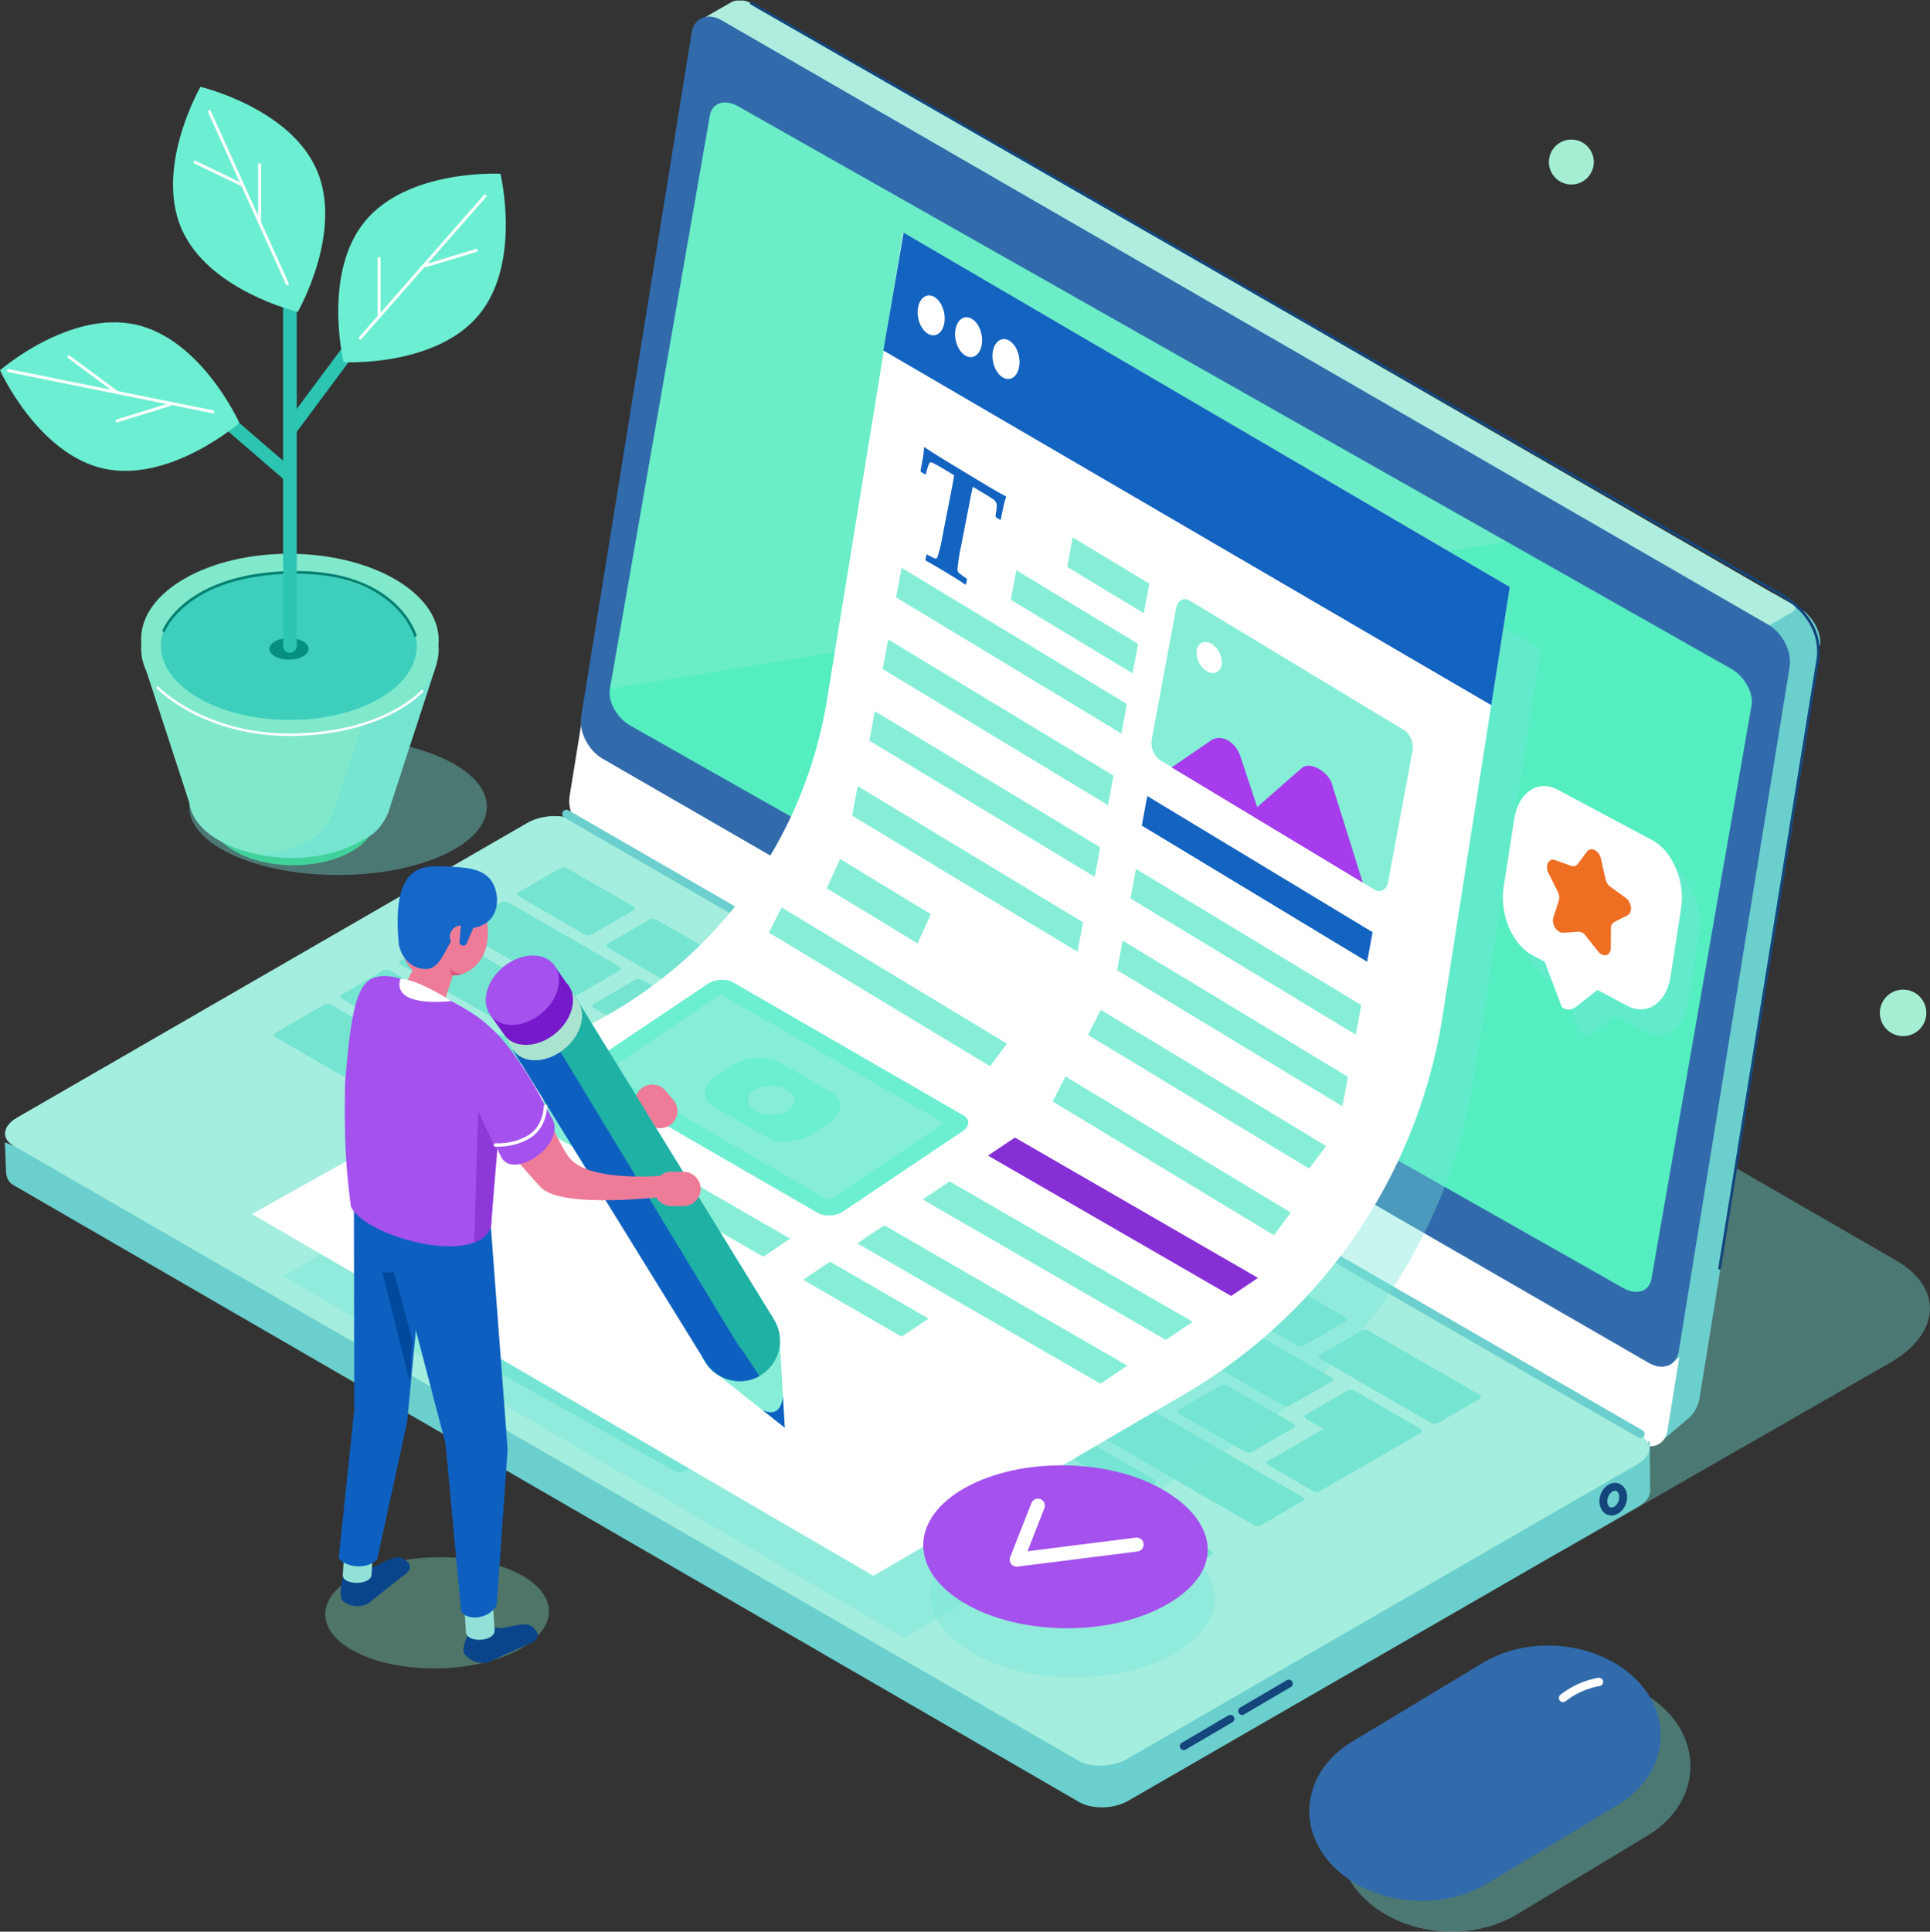 <svg xmlns="http://www.w3.org/2000/svg" viewBox="0 0 819.43 819.95"><rect x="0" y="0" width="819.43" height="819.95" fill="#333333" stroke="none"/><defs><style>.cls-1{isolation:isolate;}.cls-2{fill:#75e4d8;opacity:0.39;}.cls-2,.cls-29{mix-blend-mode:multiply;}.cls-3{fill:#6bcfcd;}.cls-4{fill:#fff;}.cls-5{fill:#a3eede;}.cls-6{fill:#75e4d1;}.cls-12,.cls-13,.cls-18,.cls-19,.cls-20,.cls-22,.cls-42,.cls-43,.cls-7{fill:none;stroke-linecap:round;stroke-linejoin:round;}.cls-12,.cls-7{stroke:#14457b;}.cls-7{stroke-width:3.35px;}.cls-8{fill:#afeedf;}.cls-9{fill:#316bac;}.cls-10{fill:#55eec1;}.cls-11{fill:#a5eed7;opacity:0.28;}.cls-12{stroke-width:1.17px;}.cls-13{stroke:#6bcfcd;stroke-width:3.55px;}.cls-14{fill:#41d29c;}.cls-15{fill:#81e9cb;}.cls-16{fill:#3dcfbc;}.cls-17{fill:#059081;}.cls-18,.cls-22,.cls-42,.cls-43{stroke:#fff;}.cls-18{stroke-width:1.06px;}.cls-19{stroke:#048072;stroke-width:1.16px;}.cls-20{stroke:#2cc5b2;stroke-width:5.8px;}.cls-21{fill:#6ceed2;}.cls-22{stroke-width:1.26px;}.cls-23{fill:#a5eed1;}.cls-24{fill:#1363c0;}.cls-25{fill:#86eed7;}.cls-26{fill:#a63cec;}.cls-27{fill:#6ceed1;}.cls-28{fill:#862fd5;}.cls-29{fill:#78d4b8;opacity:0.4;}.cls-30{fill:#0a458b;}.cls-31{fill:#92e1d8;}.cls-32{fill:#0e60c0;}.cls-33{fill:#ee7c98;}.cls-34{fill:#1567ca;}.cls-35{fill:#a451ee;}.cls-36{fill:#df5379;}.cls-37{fill:#20b1a5;}.cls-38{fill:#abe3d1;}.cls-39{fill:#7519ca;}.cls-40{fill:#8e38da;}.cls-41{fill:#00499c;}.cls-42{stroke-width:1.43px;}.cls-43{stroke-width:5.93px;}.cls-44{fill:#ee6e22;}</style></defs><g class="cls-1"><g id="Ebene_2" data-name="Ebene 2"><g id="image"><path class="cls-2" d="M589.23,658.65,212.9,436.55c-20.16-11.65,77.35-65.83,98.89-78.18L323.43,299c21.54-12.35-31.33-60.14-11.16-48.49L805,535c20.17,11.64,19,31.09-2.49,43.44l-137.77,79C643.21,669.72,609.4,670.29,589.23,658.65Z"/><path class="cls-3" d="M767.88,307.43v0c0-.17,0-.33,0-.49s0-.33,0-.5a.2.2,0,0,0,0-.07v-.07l0-.34c0-.16,0-.33,0-.49a1.85,1.85,0,0,0,0-.23.34.34,0,0,0,0-.1c0-.05,0-.1,0-.16l-.09-.48-.09-.46v0h0c0-.17-.07-.33-.11-.5s-.08-.32-.13-.48a.65.65,0,0,0,0-.13l0-.09c0-.09-.05-.18-.08-.26L767,302l-.12-.34,0-.05v-.06c-.06-.14-.11-.29-.17-.43s-.11-.28-.17-.42l-.07-.18,0-.07-.08-.17c-.06-.14-.12-.29-.19-.43l-.21-.43,0,0,0-.06-.23-.45-.24-.41-.15-.28-.08-.13c-.13-.22-.27-.43-.41-.65l-.13-.21,0,0c-.19-.27-.37-.54-.57-.8l-.08-.11-.08-.1-.2-.27-.36-.44c0-.05-.09-.1-.13-.16l-.08-.08-.13-.15c-.11-.14-.23-.27-.35-.4l-.28-.29-.05-.05,0,0-.4-.39-.41-.38h0l-.41-.35a4.94,4.94,0,0,0-.44-.36l0-.05-.07,0a3.92,3.92,0,0,0-.32-.25l-.45-.32-.12-.08,0,0h0l-.26-.18-.45-.28-2.45-1.4L743,297.41s3.2,1.85,3.35,1.95l.44.29.45.32.44.33.18.15c.23.19.46.38.68.58h0q.33.3.66.63a.3.3,0,0,1,.08.08c.21.21.41.42.61.64l.09.1.56.66.1.12.53.69c.09.12.17.24.25.37l.31.44c.12.18.23.36.34.54l.22.35a3.07,3.07,0,0,1,.17.31c.11.18.21.37.31.55a.8.8,0,0,1,.08.16q.21.38.39.78l0,.06q.19.42.36.84l0,.08c.11.28.21.56.31.83l0,.11c.09.27.18.55.26.82a.93.93,0,0,0,0,.13c.08.27.15.54.21.82l0,.12c.07.28.12.55.17.83a.5.5,0,0,1,0,.12c0,.28.09.55.13.83a.41.41,0,0,0,0,.11c0,.28,0,.56.07.84s0,.27,0,.41,0,.33,0,.49,0,.35,0,.52a4.36,4.36,0,0,1,0,.51,5.43,5.43,0,0,1-.06.55,3,3,0,0,1-.06.42l-.12.76-46.27,286c-.22,1.36-5.49,10.06-4.3,9.37l12.65-10.73a14.72,14.72,0,0,0,5-8.89l45.41-280.61.55-3.41.06-.42c0-.12,0-.24,0-.36v-.07a.49.49,0,0,0,0-.12c0-.17,0-.34,0-.51s0-.27,0-.41Z"/><path class="cls-4" d="M745.93,299c6,3.48,10.08,11.48,9,17.88L708,607.05c-1,6.4-6.76,8.76-12.79,5.28L250.85,355.76c-6-3.48-10.08-11.48-9-17.88L288.75,47.73c1-6.4,6.75-8.76,12.79-5.28Z"/><path class="cls-3" d="M772.84,274v-.05c0-.16,0-.32,0-.49s0-.33,0-.49a.15.15,0,0,0,0-.07v-.07l0-.35c0-.16,0-.32,0-.48a1.57,1.57,0,0,0,0-.23.31.31,0,0,0,0-.1c0-.06,0-.11,0-.16l-.09-.49-.09-.46v0h0c0-.16-.07-.33-.11-.49s-.08-.32-.13-.49a.56.56,0,0,0,0-.12.3.3,0,0,0,0-.1c0-.08,0-.17-.08-.26l-.15-.46-.12-.35,0-.05v-.05l-.17-.44c-.05-.14-.11-.28-.17-.42s-.05-.11-.07-.17l0-.08s-.05-.11-.08-.16-.12-.29-.19-.44l-.21-.42,0,0,0-.07-.23-.45-.24-.41-.15-.27-.08-.13c-.13-.22-.27-.44-.41-.66l-.13-.21,0,0c-.19-.27-.37-.54-.57-.8l-.08-.12-.08-.1c-.07-.09-.13-.18-.2-.26l-.36-.44-.13-.16-.08-.09-.13-.15-.35-.39-.28-.29,0-.05,0-.05-.4-.39-.41-.39h0l-.41-.36-.44-.36,0,0-.07,0-.32-.24-.45-.32-.12-.08,0,0h0l-.26-.18-.45-.27L753,251.89l-13.21,8s11.34,5.94,11.49,6l.44.3.45.31.44.34.18.15c.23.18.46.38.68.58h0l.66.63.08.08c.21.21.41.43.61.65l.09.1c.19.21.38.43.56.66l.1.12c.18.22.36.45.53.69l.25.36.31.45c.12.17.23.35.34.53l.22.35.17.31.31.56a1.09,1.09,0,0,1,.08.15q.21.39.39.78l0,.07c.13.27.25.55.36.83l0,.09c.11.27.21.55.31.83l0,.1c.09.28.18.55.26.83a.56.56,0,0,0,0,.12c.08.27.15.55.21.82l0,.13c.07.27.12.55.17.82a.5.5,0,0,1,0,.12c.05.28.09.56.13.84a.45.45,0,0,0,0,.11c0,.27.05.55.07.83s0,.28,0,.42,0,.32,0,.49,0,.34,0,.51a4.36,4.36,0,0,1,0,.51,4.87,4.87,0,0,1-.06.55,3,3,0,0,1-.06.42l-.12.77-46.27,286c-.22,1.36-5.49,10.06-4.3,9.37l12.65-10.72a14.72,14.72,0,0,0,5-8.89l45.41-280.62.55-3.4.06-.42c0-.12,0-.24,0-.37v-.06a.49.49,0,0,0,0-.12c0-.17,0-.34,0-.51s0-.28,0-.41Z"/><path class="cls-3" d="M700.6,633l-.16-21.4-17.31,14.63-3.72-8.58-434.72-251c-5.24-3-15.64-2.64-21.68.85L34.67,475.6v-3l-28.6,13.9-4-1.62.54,13.2c.44,2.88,1.55,4.07,3.32,5.09L458.3,765c5.23,3,14.47,3,20.52-.5l216.77-125c3.3-1.91,5-4.28,5-6.6Z"/><path class="cls-5" d="M458.05,747.47,5.68,486.29c-5.24-3-4.58-8.35,1.47-11.84L223.92,349.29c6.05-3.49,15.28-3.87,20.51-.85L696.81,609.62c5.24,3,4.57,8.35-1.47,11.84L478.57,746.62C472.52,750.11,463.29,750.49,458.05,747.47Z"/><path class="cls-6" d="M251,396.83a3.47,3.47,0,0,1-3-.35l-27.47-15.85c-1-.57-1.26-1.34-.6-1.72l18.19-10.51a3.47,3.47,0,0,1,3,.35l27.47,15.85c1,.57,1.26,1.34.6,1.72Z"/><path class="cls-6" d="M282.89,444.15a3.42,3.42,0,0,1-3-.34L252.43,428c-1-.57-1.25-1.34-.59-1.72L270,415.72a3.47,3.47,0,0,1,3,.35l27.46,15.85c1,.58,1.26,1.35.62,1.72Z"/><path class="cls-6" d="M266.78,463.8a3.45,3.45,0,0,1-3-.35L236.33,447.6c-1-.56-1.27-1.34-.61-1.72l18.2-10.52a3.49,3.49,0,0,1,3,.36l27.47,15.85c1,.57,1.26,1.34.61,1.71Z"/><path class="cls-6" d="M223.2,467.59a3.46,3.46,0,0,1-3-.34L192.76,451.4c-1-.57-1.25-1.35-.6-1.72l18.2-10.52a3.48,3.48,0,0,1,3,.35l27.47,15.85c1,.56,1.24,1.34.59,1.72Z"/><path class="cls-6" d="M147.62,456.57a3.45,3.45,0,0,1-3-.35l-27.47-15.85c-1-.57-1.26-1.35-.6-1.73l21.36-12.34a3.51,3.51,0,0,1,3,.35l27.46,15.85c1,.57,1.25,1.35.61,1.72Z"/><path class="cls-6" d="M195,483.89c-.66.38-2.25.08-3.55-.67l-36-20.77c-1.29-.74-1.82-1.66-1.16-2l21.36-12.34c.65-.37,2.25-.08,3.54.67l36,20.76c1.31.75,1.81,1.68,1.17,2.05Z"/><path class="cls-6" d="M431.36,620.5a3.37,3.37,0,0,1-2.78-.46L401.14,604.2c-1-.58-1.38-1.3-.83-1.62l7.9-4.56a3.44,3.44,0,0,1,2.8.48l27.45,15.83c1,.57,1.34,1.3.8,1.61Z"/><path class="cls-6" d="M468.06,642.23a3.38,3.38,0,0,1-2.79-.46l-27.44-15.84c-1-.58-1.37-1.3-.83-1.62l7.9-4.56a3.41,3.41,0,0,1,2.81.47l27.44,15.84c1,.57,1.35,1.29.81,1.61Z"/><path class="cls-6" d="M507,664.17a3.34,3.34,0,0,1-2.75-.49l-27.45-15.84c-1-.57-1.38-1.29-.86-1.59l7.61-4.4a3.48,3.48,0,0,1,2.76.49l27.45,15.85c1,.57,1.37,1.29.85,1.59Z"/><path class="cls-6" d="M483,633.85a3.37,3.37,0,0,1-2.75-.48l-27.45-15.85c-1-.56-1.38-1.28-.85-1.59l7.61-4.4a3.46,3.46,0,0,1,2.76.5l27.45,15.84c1,.57,1.36,1.29.84,1.59Z"/><path class="cls-6" d="M383.9,592.9a3.5,3.5,0,0,1-3-.36L202.18,489.41c-1-.57-1.27-1.35-.61-1.73l21.36-12.34a3.54,3.54,0,0,1,3,.35L404.64,578.82c1,.58,1.26,1.36.62,1.74Z"/><path class="cls-6" d="M190.07,477.08a.41.41,0,0,1-.28-.08l-21-12.12c-.11-.06-.18-.14-.13-.16L170,464a.45.45,0,0,1,.29.08l21,12.12c.12.06.18.14.14.16Z"/><path class="cls-6" d="M136.24,443.7a.18.18,0,0,1-.16,0l-8.91-5.15s-.06-.07,0-.09l1.33-.77a.18.18,0,0,1,.16,0l8.92,5.15c.05,0,.05.07,0,.09Z"/><path class="cls-6" d="M260.85,489.3a3.48,3.48,0,0,1-3-.35L230.4,473.1c-1-.56-1.26-1.35-.61-1.72L248,460.86a3.54,3.54,0,0,1,3,.35l27.46,15.85c1,.57,1.26,1.35.61,1.73Z"/><path class="cls-6" d="M298.66,511.12a3.45,3.45,0,0,1-3-.34l-27.46-15.85c-1-.57-1.26-1.35-.61-1.73l18.19-10.51a3.49,3.49,0,0,1,3,.35l27.46,15.85c1,.56,1.24,1.34.59,1.72Z"/><path class="cls-6" d="M336.48,532.94a3.44,3.44,0,0,1-3-.34L306,516.75c-1-.57-1.25-1.34-.6-1.72l18.2-10.51a3.44,3.44,0,0,1,3,.34l27.46,15.85c1,.57,1.25,1.34.6,1.72Z"/><path class="cls-6" d="M374.3,554.77a3.49,3.49,0,0,1-3-.35l-27.46-15.85c-1-.57-1.27-1.35-.62-1.72l18.2-10.51a3.49,3.49,0,0,1,3,.34l27.46,15.85c1,.57,1.25,1.35.6,1.73Z"/><path class="cls-6" d="M412.12,576.59a3.5,3.5,0,0,1-3-.35l-27.45-15.85c-1-.56-1.25-1.34-.6-1.71l18.2-10.52a3.48,3.48,0,0,1,3,.34l27.45,15.85c1,.57,1.27,1.35.62,1.73Z"/><path class="cls-6" d="M449.94,598.4a3.45,3.45,0,0,1-3-.35L419.5,582.21c-1-.57-1.26-1.35-.61-1.73L437.09,570a3.47,3.47,0,0,1,3,.35l27.46,15.84c1,.57,1.25,1.35.6,1.73Z"/><path class="cls-6" d="M535.12,647.56a3.51,3.51,0,0,1-3-.35L457.31,604c-1-.57-1.26-1.35-.61-1.72l18.2-10.52a3.51,3.51,0,0,1,3,.35l74.82,43.18c1,.57,1.26,1.35.6,1.72Z"/><path class="cls-6" d="M304.41,485.5a3.4,3.4,0,0,1-3-.34L274,469.3c-1-.57-1.27-1.33-.61-1.71l18.21-10.52a3.47,3.47,0,0,1,3,.35L322,473.27c1,.58,1.25,1.34.6,1.71Z"/><path class="cls-6" d="M342.24,507.33a3.45,3.45,0,0,1-3-.35l-27.47-15.86c-1-.56-1.26-1.33-.6-1.71l18.2-10.51a3.46,3.46,0,0,1,3,.34l27.47,15.86c1,.56,1.25,1.34.61,1.71Z"/><path class="cls-6" d="M380.05,529.15a3.45,3.45,0,0,1-3-.35L349.61,513c-1-.56-1.27-1.34-.61-1.72l18.2-10.52a3.53,3.53,0,0,1,3,.36l27.46,15.85c1,.56,1.26,1.34.62,1.72Z"/><path class="cls-6" d="M417.86,551a3.43,3.43,0,0,1-3-.35l-27.46-15.84c-1-.57-1.27-1.34-.61-1.72L405,522.54a3.49,3.49,0,0,1,3,.35l27.46,15.85c1,.57,1.25,1.34.61,1.71Z"/><path class="cls-6" d="M455.7,572.79a3.48,3.48,0,0,1-3-.35l-27.47-15.86c-1-.57-1.26-1.33-.6-1.71l18.2-10.52a3.47,3.47,0,0,1,3,.35l27.47,15.85c1,.57,1.25,1.35.61,1.72Z"/><path class="cls-6" d="M493.5,594.6a3.43,3.43,0,0,1-3-.35l-27.45-15.84c-1-.57-1.28-1.34-.62-1.72l18.2-10.52a3.46,3.46,0,0,1,3,.36l27.46,15.84c1,.57,1.25,1.34.6,1.72Z"/><path class="cls-6" d="M531.32,616.42a3.42,3.42,0,0,1-3-.34l-27.48-15.86c-1-.56-1.25-1.33-.59-1.71L518.48,588a3.4,3.4,0,0,1,3,.34l27.47,15.86c1,.56,1.25,1.34.61,1.71Z"/><path class="cls-6" d="M320.53,465.86a3.43,3.43,0,0,1-3-.35l-27.47-15.85c-1-.56-1.25-1.33-.58-1.71l18.2-10.52a3.44,3.44,0,0,1,3,.35l27.47,15.84c1,.58,1.25,1.35.61,1.72Z"/><path class="cls-6" d="M358.34,487.68a3.49,3.49,0,0,1-3-.34l-27.46-15.85c-1-.57-1.26-1.35-.6-1.73l18.2-10.51a3.45,3.45,0,0,1,3,.35l27.46,15.85c1,.56,1.25,1.34.61,1.71Z"/><path class="cls-6" d="M396.16,509.5a3.46,3.46,0,0,1-3-.35L365.7,493.31c-1-.57-1.25-1.34-.59-1.72l18.2-10.52a3.46,3.46,0,0,1,3,.35l27.46,15.85c1,.57,1.26,1.34.62,1.72Z"/><path class="cls-6" d="M434,531.32a3.44,3.44,0,0,1-3-.34l-27.46-15.85c-1-.57-1.26-1.34-.6-1.73l18.2-10.51a3.49,3.49,0,0,1,3,.35l27.46,15.85c1,.57,1.25,1.34.6,1.72Z"/><path class="cls-6" d="M471.79,553.13a3.44,3.44,0,0,1-3-.33L441.35,537c-1-.58-1.26-1.35-.59-1.73L459,524.71a3.4,3.4,0,0,1,3,.35l27.47,15.85c1,.56,1.24,1.33.59,1.71Z"/><path class="cls-6" d="M509.62,575a3.48,3.48,0,0,1-3-.35l-27.46-15.85c-1-.56-1.25-1.34-.59-1.72l18.2-10.51a3.45,3.45,0,0,1,3,.34l27.46,15.85c1,.58,1.27,1.35.63,1.72Z"/><path class="cls-6" d="M547.42,596.78a3.47,3.47,0,0,1-3-.34L517,580.59c-1-.57-1.25-1.34-.59-1.73l18.2-10.51a3.47,3.47,0,0,1,3,.35L565,584.55c1,.57,1.25,1.34.6,1.71Z"/><path class="cls-6" d="M245.07,422.33a3.46,3.46,0,0,1-3-.34l-46.57-26.88c-1-.57-1.26-1.34-.6-1.73l18.2-10.51a3.49,3.49,0,0,1,3,.35l46.57,26.88c1,.57,1.26,1.34.61,1.72Z"/><path class="cls-6" d="M610.3,604.12a3.46,3.46,0,0,1-3-.34L560.74,576.9c-1-.56-1.25-1.34-.6-1.72l18.2-10.51a3.48,3.48,0,0,1,3,.35l46.57,26.87c1,.57,1.26,1.34.6,1.72Z"/><path class="cls-6" d="M229,442a3.42,3.42,0,0,1-3-.35l-55.51-32c-1-.57-1.27-1.34-.61-1.72l18.2-10.51a3.49,3.49,0,0,1,3,.35l55.51,32c1,.58,1.26,1.34.62,1.72Z"/><path class="cls-6" d="M185.4,445.78a3.48,3.48,0,0,1-3-.36l-37-21.36c-1-.57-1.26-1.34-.61-1.72L163,411.83a3.47,3.47,0,0,1,3,.34l37,21.37c1,.57,1.26,1.34.61,1.72Z"/><path class="cls-6" d="M288.83,418.65a3.44,3.44,0,0,1-3-.35L258.4,402.46c-1-.57-1.27-1.35-.61-1.73L276,390.22a3.47,3.47,0,0,1,3,.35l27.45,15.84c1,.58,1.27,1.35.61,1.73Z"/><path class="cls-6" d="M326.48,440.36a3.47,3.47,0,0,1-3-.35L296,424.16c-1-.57-1.26-1.35-.6-1.72l18.19-10.51a3.43,3.43,0,0,1,3,.34l27.46,15.85c1,.57,1.27,1.35.61,1.73Z"/><path class="cls-6" d="M364.28,462.17a3.42,3.42,0,0,1-3-.34L333.84,446c-1-.57-1.25-1.34-.59-1.72l18.19-10.51a3.47,3.47,0,0,1,3,.34l27.46,15.85c1,.58,1.26,1.34.6,1.72Z"/><path class="cls-6" d="M402.11,484a3.47,3.47,0,0,1-3-.35l-27.44-15.84c-1-.57-1.27-1.34-.61-1.72l18.19-10.51a3.44,3.44,0,0,1,3,.35l27.45,15.84c1,.57,1.26,1.34.6,1.72Z"/><path class="cls-6" d="M439.91,505.82a3.42,3.42,0,0,1-3-.34l-27.46-15.85c-1-.57-1.26-1.35-.61-1.73l18.2-10.51a3.47,3.47,0,0,1,3,.35l27.46,15.85c1,.57,1.25,1.34.59,1.72Z"/><path class="cls-6" d="M477.75,527.63a3.44,3.44,0,0,1-3-.34L447.3,511.44c-1-.57-1.25-1.34-.59-1.72l18.19-10.51a3.42,3.42,0,0,1,3,.34l27.48,15.85c1,.57,1.25,1.34.59,1.72Z"/><path class="cls-6" d="M515.57,549.46a3.47,3.47,0,0,1-3-.35l-27.46-15.85c-1-.57-1.27-1.35-.61-1.73L502.7,521a3.5,3.5,0,0,1,3,.35l27.46,15.85c1,.57,1.26,1.35.6,1.73Z"/><path class="cls-6" d="M553.37,571.27a3.45,3.45,0,0,1-3-.33l-27.48-15.86c-1-.57-1.25-1.34-.59-1.72l18.19-10.51a3.42,3.42,0,0,1,3,.34L571,559.05c1,.56,1.24,1.33.58,1.71Z"/><path class="cls-6" d="M575.36,590.52a4.08,4.08,0,0,0-1.61-.53,2.27,2.27,0,0,0-1.35.18l-18.2,10.52a.63.63,0,0,0-.33.79,2.11,2.11,0,0,0,.91.93l7.17,4.13-23.86,13.79a.61.61,0,0,0-.31.79,1.9,1.9,0,0,0,.92.93l18.5,10.68a4.25,4.25,0,0,0,1.61.53,2.17,2.17,0,0,0,1.37-.18l43.27-25a.6.6,0,0,0,.3-.79,2,2,0,0,0-.92-.93Z"/><path class="cls-6" d="M180.48,436.91a.52.52,0,0,1-.29-.08l-21-12.12c-.12-.07-.18-.14-.14-.16l1.33-.77a.41.41,0,0,1,.28.08l21,12.11c.11.07.17.15.13.17Z"/><path class="cls-6" d="M286.57,624.5,186,568.11c-1.16-.65-1.14-1.75.05-2.43l42.72-24.6a4.84,4.84,0,0,1,4.28-.06l100.53,56.4c1.16.65,1.14,1.75-.05,2.43l-42.72,24.59A4.78,4.78,0,0,1,286.57,624.5Z"/><path class="cls-7" d="M688.8,637.67c-1,2.81-3.46,4.49-5.59,3.76s-3.06-3.59-2.09-6.4,3.46-4.48,5.58-3.75S689.76,634.87,688.8,637.67Z"/><path class="cls-8" d="M761.33,256.77,320.88,2.48h0l0,0-.66-.38h0L319,1.41l-.45-.23L318.11,1l-.46-.2-.48-.18c-.16,0-.32-.11-.48-.15l-.51-.14h-.08l-.44-.1-.22,0-.19,0-.14,0-.54,0h-.05l-.62,0h-.07l-.29,0h-.33l-.09,0c-.16,0-.31,0-.46.06l-.24,0h-.05a6.2,6.2,0,0,0-.87.24h-.06l-.09.05a6.75,6.75,0,0,0-1.06.48L297.36,8.46a8,8,0,0,1,1-.48l.43-.13a3.8,3.8,0,0,1,.51-.15l.63-.11.24,0c.3,0,.6,0,.9,0h.18c.31,0,.62,0,.94.07l.07,0a9.35,9.35,0,0,1,1,.2l.09,0c.34.09.68.2,1,.32l.11,0c.36.14.73.3,1.1.48l.45.24.35.19,2.44,1.41h0L750,265.22a1.65,1.65,0,0,0,1.64,0l9.68-5.63A1.63,1.63,0,0,0,761.33,256.77ZM316.53,3.26Z"/><path class="cls-9" d="M750.83,265.21c6,3.48,10.08,11.48,9,17.88l-47,290.15c-1,6.4-6.76,8.76-12.79,5.28L255.76,322c-6-3.48-10.08-11.48-9-17.88L293.65,13.92c1-6.4,6.76-8.76,12.79-5.28Z"/><path class="cls-10" d="M735,283.88c5.72,3.24,9.6,10.21,8.66,15.58L701.16,542.88c-.93,5.37-6.33,7.09-12,3.85L267.62,308c-5.72-3.24-9.6-10.21-8.66-15.58L301.41,49c.94-5.37,6.33-7.09,12-3.85Z"/><path class="cls-11" d="M259,292.37,301.41,49c.94-5.37,6.33-7.09,12-3.85l326.2,184.79Z"/><path class="cls-12" d="M319,1.41l435.44,250s20.8,9.81,17.23,29.51L730.12,538.37"/><line class="cls-7" x1="547.2" y1="714.65" x2="527.38" y2="726.28"/><line class="cls-7" x1="522.41" y1="729.58" x2="502.59" y2="741.21"/><line class="cls-13" x1="240.49" y1="345.49" x2="696.5" y2="608.68"/><path class="cls-2" d="M384,695.23,120.14,541.64l150.11-84a188.5,188.5,0,0,0,94-134.18L396.61,125.1l257.6,150.39L625.67,457.74A226.09,226.09,0,0,1,516.29,618Z"/><ellipse class="cls-2" cx="143.52" cy="342.44" rx="63.19" ry="28.98"/><ellipse class="cls-14" cx="124.38" cy="346.96" rx="20.31" ry="35.17" transform="translate(-223.25 469.47) rotate(-89.69)"/><ellipse class="cls-15" cx="123.09" cy="339.31" rx="24.69" ry="42.76" transform="translate(-216.88 460.56) rotate(-89.69)"/><polygon class="cls-15" points="60.34 279.36 80.47 341.04 165.54 342.44 184.96 282.99 60.34 279.36"/><path class="cls-6" d="M162.09,282.88,142.67,342.1h0c-3.44,8.11-5.13,11.08-12.11,15.11-5.05,2.91-12.47,4.76-18.85,5.86,14.36,2.41,28.37.78,39.87-5.26,5.46-2.87,9.88-4.39,13.6-14l1.55-4.89,18.66-57.24Z"/><ellipse class="cls-15" cx="123.09" cy="275.43" rx="36.47" ry="63.17" transform="translate(-153.01 397.03) rotate(-89.69)"/><ellipse class="cls-15" cx="123.09" cy="271.54" rx="36.47" ry="63.17" transform="translate(-149.11 393.15) rotate(-89.69)"/><ellipse class="cls-16" cx="122.65" cy="274.25" rx="31.3" ry="54.22" transform="translate(-152.26 395.42) rotate(-89.69)"/><path class="cls-16" d="M161.11,296.46c-21.11,12.19-55.44,12.12-76.68-.14-15.32-8.85-19.94-21.81-12.94-32.64,9.71-15,96.16-7,98.58-4.45C181.5,271.15,178.53,286.4,161.11,296.46Z"/><path class="cls-17" d="M131,275.43c0,2.53-3.71,4.58-8.3,4.58s-8.3-2.05-8.3-4.58,3.72-4.58,8.3-4.58S131,272.9,131,275.43Z"/><path class="cls-18" d="M66.92,291.86s20,20.91,58.49,20,53.85-18.55,53.85-18.55"/><path class="cls-19" d="M69.57,267.68s9.12-23.82,54-24.72,52.74,26.79,52.74,26.79"/><line class="cls-20" x1="123.09" y1="274.19" x2="123.09" y2="115.02"/><line class="cls-20" x1="121.96" y1="200.92" x2="85.94" y2="169.85"/><line class="cls-20" x1="123.52" y1="181.76" x2="154.77" y2="139.74"/><path class="cls-21" d="M203.24,133.75c-18.38,22.09-57.35,20-57.35,20s-9.16-37.94,9.22-60,57.36-20,57.36-20S221.63,111.66,203.24,133.75Z"/><path class="cls-21" d="M57.55,137.77c28.08,6.18,44.1,41.76,44.1,41.76S72.17,205.1,44.1,198.92,0,157.16,0,157.16,29.48,131.59,57.55,137.77Z"/><path class="cls-21" d="M134.5,72.19c11.41,26.38-8.08,60.19-8.08,60.19s-38-9-49.39-35.34,8.08-60.19,8.08-60.19S123.09,45.81,134.5,72.19Z"/><line class="cls-22" x1="3.61" y1="157.3" x2="90.34" y2="174.8"/><line class="cls-22" x1="29.29" y1="151.51" x2="49.7" y2="166.6"/><line class="cls-22" x1="72.26" y1="171.68" x2="49.7" y2="178.65"/><line class="cls-22" x1="152.93" y1="143.51" x2="205.95" y2="83.18"/><line class="cls-22" x1="160.95" y1="134.42" x2="160.95" y2="109.73"/><line class="cls-22" x1="110.21" y1="94.58" x2="110.21" y2="69.89"/><line class="cls-22" x1="180.73" y1="112.79" x2="202.23" y2="106.29"/><line class="cls-22" x1="82.73" y1="68.78" x2="102.96" y2="78.55"/><line class="cls-22" x1="88.93" y1="47.38" x2="121.96" y2="120.42"/><path class="cls-2" d="M699.53,779.16l-55.41,33.41c-20.42,12.32-50,8.84-65.84-7.72h0c-15.79-16.56-12-40.2,8.44-52.51l55.41-33.42c20.42-12.31,50-8.84,65.84,7.72h0C723.76,743.21,720,766.84,699.53,779.16Z"/><path class="cls-9" d="M686.91,766.1,631.5,799.52c-20.42,12.31-50,8.84-65.84-7.72h0c-15.79-16.57-12-40.2,8.44-52.52l55.41-33.41c20.42-12.32,50-8.84,65.84,7.72h0C711.14,730.15,707.34,753.79,686.91,766.1Z"/><path class="cls-4" d="M678.39,712.22a36.46,36.46,0,0,0-16,7.28,1.78,1.78,0,0,0,0,2.51,1.82,1.82,0,0,0,2.5,0,33,33,0,0,1,14.47-6.37,1.78,1.78,0,0,0,1.23-2.18,1.8,1.8,0,0,0-2.18-1.24Z"/><circle class="cls-23" cx="667.16" cy="68.78" r="9.54"/><circle class="cls-23" cx="808.01" cy="429.94" r="9.87"/><path class="cls-4" d="M370.84,668.9,107,515.31l150.11-84a188.45,188.45,0,0,0,94-134.17L383.42,98.76,641,249.16,612.47,431.41A226.06,226.06,0,0,1,503.1,591.67Z"/><polygon class="cls-24" points="633.16 299.33 375.07 148.77 383.65 98.77 641.02 249.16 633.16 299.33"/><path class="cls-4" d="M400.93,137.12c-.74,4.32-3.84,6.36-6.92,4.57s-5-6.76-4.23-11.08,3.84-6.37,6.92-4.57S401.67,132.8,400.93,137.12Z"/><path class="cls-4" d="M416.82,146.38c-.74,4.32-3.84,6.37-6.92,4.57s-5-6.75-4.23-11.07,3.83-6.37,6.91-4.57S417.56,142.06,416.82,146.38Z"/><path class="cls-4" d="M432.7,155.65c-.74,4.32-3.84,6.37-6.92,4.57s-5-6.76-4.23-11.08,3.84-6.36,6.92-4.57S433.44,151.33,432.7,155.65Z"/><path class="cls-25" d="M583.47,377.58,492.62,322.7c-2.63-1.59-4.25-5.57-3.63-8.9l10.36-55.65c.62-3.32,3.25-4.73,5.88-3.15l90.85,54.89c2.63,1.58,4.25,5.56,3.63,8.89l-10.36,55.65C588.73,377.76,586.1,379.17,583.47,377.58Z"/><path class="cls-24" d="M427.18,211.06a28.87,28.87,0,0,0-1.25,4.41l-1,5-.33.14-1.71-1-.25-.45a37.55,37.55,0,0,0,.58-4.7,3.35,3.35,0,0,0-1.46-2.47c-.35-.28-2-1.34-5.09-3.18l-3.64-2.2c-.17.68-.74,3.47-1.69,8.35L408,232.06a76.16,76.16,0,0,0-1.47,9.57,2.13,2.13,0,0,0,.71,1.67,36.13,36.13,0,0,0,3.12,2.22l.21.47-.4,2-.33.14q-2.66-1.82-8.33-5.24c-3.87-2.34-6.68-4-8.4-4.88l-.19-.42.4-2.05.33-.13a33.49,33.49,0,0,0,3.24,1.61.84.84,0,0,0,1.14-.55,70.32,70.32,0,0,0,2.18-9.14l3.34-17.14q1.46-7.46,1.56-8.44l-3.89-2.35c-3.24-1.95-5.15-3-5.74-3.1a.87.87,0,0,0-.69.1,5,5,0,0,0-.78,1.68c-.34,1-.63,2-.89,3.14l-.33.14-1.71-1-.24-.48.95-5.19a38.45,38.45,0,0,0,.55-4.69l.31-.16q1.54,1.27,11.62,7.37l11,6.65q9.28,5.61,11.74,6.76Z"/><polygon class="cls-25" points="485.62 260.29 453.09 240.63 455.42 228.11 487.96 247.76 485.62 260.29"/><polygon class="cls-25" points="480.87 285.83 429.15 254.59 431.49 242.06 483.2 273.3 480.87 285.83"/><polygon class="cls-25" points="476.11 311.36 380.45 253.57 382.78 241.04 478.44 298.83 476.11 311.36"/><polygon class="cls-25" points="470.44 341.78 374.78 283.99 377.11 271.46 472.77 329.25 470.44 341.78"/><polygon class="cls-24" points="580.44 408.23 484.77 350.44 487.11 337.91 582.77 395.7 580.44 408.23"/><polygon class="cls-25" points="464.77 372.2 369.11 314.41 371.45 301.89 467.11 359.68 464.77 372.2"/><polygon class="cls-25" points="457.48 404.01 361.81 346.22 364.15 333.69 459.81 391.48 457.48 404.01"/><polygon class="cls-25" points="575.62 439.17 479.96 381.38 482.29 368.85 577.96 426.64 575.62 439.17"/><polygon class="cls-25" points="569.95 469.59 474.29 411.8 476.63 399.27 572.29 457.06 569.95 469.59"/><polygon class="cls-25" points="555.85 496.06 562.99 486.44 467.33 428.65 461.92 439.32 555.85 496.06"/><polygon class="cls-25" points="548.01 514.69 540.86 524.3 446.94 467.57 452.35 456.9 548.01 514.69"/><polygon class="cls-25" points="420.38 452.61 427.53 442.99 331.87 385.2 326.46 395.87 420.38 452.61"/><polygon class="cls-25" points="389.56 400.46 351.02 377.03 356.69 364.63 395.23 388.06 389.56 400.46"/><path class="cls-26" d="M497.47,325.75l16.73-11.47c3.95-2.71,10.06.07,12.37,6.54l7.2,21.77,18.87-16.52c4-3.47,11.81,2.32,12.87,6.78l13.09,41.79Z"/><path class="cls-4" d="M518.65,282.29c-.6,3.18-3.44,4.33-6.35,2.57a9.33,9.33,0,0,1-4.2-8.94c.59-3.18,3.43-4.32,6.35-2.57A9.33,9.33,0,0,1,518.65,282.29Z"/><path class="cls-27" d="M347.37,514.93l-98-56.59c-2.83-1.64-2.67-4.61.37-6.65l50.74-34.06c3-2,7.79-2.37,10.62-.73l98,56.59c2.83,1.64,2.67,4.61-.37,6.65L358,514.2C355,516.24,350.2,516.56,347.37,514.93Z"/><polygon class="cls-25" points="324.06 533.46 220.85 473.87 232.28 466.2 335.49 525.79 324.06 533.46"/><polygon class="cls-28" points="522.69 550.1 419.48 490.52 430.9 482.85 534.11 542.43 522.69 550.1"/><polygon class="cls-25" points="494.95 568.73 391.74 509.14 403.16 501.47 506.37 561.06 494.95 568.73"/><polygon class="cls-25" points="467.21 587.35 364 527.76 375.42 520.09 478.63 579.68 467.21 587.35"/><polygon class="cls-25" points="382.82 567.38 340.97 543.22 352.39 535.55 394.24 559.71 382.82 567.38"/><polygon class="cls-25" points="351.89 509.5 257.14 454.8 305.99 422 400.74 476.7 351.89 509.5"/><path class="cls-27" d="M325,482.45l-21.95-12.68c-5.4-3.12-5.09-8.85.7-12.74l7-4.67c5.79-3.89,15-4.52,20.36-1.39L353,463.64c5.41,3.12,5.09,8.85-.7,12.74l-7,4.67C339.58,484.94,330.42,485.57,325,482.45Z"/><path class="cls-25" d="M334.72,471.27c-3.69,2.48-9.93,2.62-13.93.31s-4.25-6.2-.56-8.67,9.92-2.61,13.92-.3S338.41,468.8,334.72,471.27Z"/><ellipse class="cls-29" cx="185.58" cy="684.6" rx="47.5" ry="23.6" transform="translate(-12.15 3.41) rotate(-1.02)"/><path class="cls-30" d="M148.3,666.5l10-1.26c6.7-3,9.84-5.32,12.83-3.6l.84.49c3,1.73,2.61,4.77-.84,6.76l-14.73,11.7a9.7,9.7,0,0,1-10.85-1.05s-1.65-1.49-.47-7.75C145.78,668.22,145.55,668.09,148.3,666.5Z"/><path class="cls-30" d="M202.94,689.9l10,1.23c7.25-1.3,10.84-2.75,13.32-.35l.7.68c2.47,2.41,1.36,5.26-2.47,6.35l-17.15,7.74a9.72,9.72,0,0,1-10.26-3.67s-1.24-1.85,1.44-7.63C200.07,691,199.88,690.77,202.94,689.9Z"/><path class="cls-31" d="M210,691.9c.32,5-11.86,5.78-12.18.78l-1-16.27,12.18-.78Z"/><path class="cls-32" d="M210.88,681.52c-3.64,5.93-12.35,6.52-15.08,2.58l-6.63-71.28-25.32-96.67,44-2.8,7.68,101.9Z"/><path class="cls-31" d="M157.74,668.49c-.28,4.54-12.48,4.54-12.2,0l.9-14.76h12.2Z"/><path class="cls-32" d="M160.13,661.93c-4.87,5-14.46,2.88-16.31-.75l6.58-62.59-.12-84.47L181,518.66l-8.15,85Z"/><path class="cls-33" d="M192.36,404.91c-3,10.54-10.85,13.51-17.5,6.63s-5.62-20.63-2.59-31.17,6.9-13.88,13.54-7S195.39,394.37,192.36,404.91Z"/><path class="cls-33" d="M205.63,404.37c-4.14,10.15-15.78,12.73-21.65,5.18s-7.26-21.91-3.13-32.06,12.25-12.26,18.12-4.71S209.76,394.22,205.63,404.37Z"/><path class="cls-33" d="M175,430.75l-1-.51a7.13,7.13,0,0,1-3.22-9.52L180.54,401a7.12,7.12,0,0,1,9.52-3.23l1,.51a7.13,7.13,0,0,1,3.23,9.52l-6.58,20.37C186,431.64,178.55,432.48,175,430.75Z"/><path class="cls-34" d="M169.34,401s1.51,9.18,10.31,10.27c10.14,1.25,9.21-16.37,19.43-17.14,13.82-1.05,13.5-14.31,9.71-20s-11.22-6-20.39-6.35C178.71,367.35,166.12,367.53,169.34,401Z"/><path class="cls-33" d="M200.32,399.47a4.83,4.83,0,1,1-2.65-6.29A4.83,4.83,0,0,1,200.32,399.47Z"/><path class="cls-35" d="M149,512.21c-2.51-18.92-2.81-31.54-2.5-52.53,3.31-39.93,6.42-47.18,20.68-45l5.63,1.49a39.45,39.45,0,0,1,7.8,3c26.31,13.56,33.33,17.74,32.17,33.46.12,25.9-3.69,54.94-4.24,67.68C203.12,538.2,155,525,149,512.21Z"/><path class="cls-36" d="M191.7,413.87l-.85-2.75a7.25,7.25,0,0,0,5.71,2.16A9.28,9.28,0,0,1,191.7,413.87Z"/><path class="cls-33" d="M274.77,476.31l-3.36-4a7.29,7.29,0,0,1,.87-10.25h0a7.29,7.29,0,0,1,10.25.87l3.36,4a7.3,7.3,0,0,1-.87,10.26h0A7.3,7.3,0,0,1,274.77,476.31Z"/><polygon class="cls-25" points="301.13 580.69 333.19 606.01 330.98 567.57 301.13 580.69"/><path class="cls-32" d="M323.76,598.56l9.43,7.45-.77-13.29C331.65,599,328.65,600.75,323.76,598.56Z"/><circle class="cls-37" cx="313.99" cy="569.1" r="17.2" transform="translate(-335.69 588.68) rotate(-62.84)"/><polygon class="cls-37" points="328.47 559.81 242.24 419.75 217.15 444.27 286.12 555.91 328.47 559.81"/><path class="cls-32" d="M314.91,572.75a17.08,17.08,0,0,1-2.45-3.49l-.06,0-78.85-130-15.8,6.52,81.16,131.37.06,0a17.16,17.16,0,0,0,23.51,6.95Z"/><path class="cls-38" d="M245.46,425.15h0l-5.38-8.54-4.54,3.95a20.44,20.44,0,0,0-12.09,4.88,20,20,0,0,0-7.24,11.93l-2,1.73,2.56,4.85.15,0a9.69,9.69,0,0,0,1.42,2.34c4.5,5.43,14.08,4.92,21.4-1.13C246.69,439.35,249.09,430.67,245.46,425.15Z"/><path class="cls-39" d="M241,417.78c-.11-.13-.23-.24-.35-.36l0,0L234.71,409l-6.93,5.67A22.24,22.24,0,0,0,213.94,426l-5.82,4.76,5.55,7.86a10.68,10.68,0,0,0,.8,1.14c4.5,5.43,14.08,4.92,21.4-1.13S245.47,423.21,241,417.78Z"/><ellipse class="cls-35" cx="221.79" cy="420.29" rx="17.2" ry="12.77" transform="translate(-217.05 237.93) rotate(-39.61)"/><path class="cls-33" d="M191.59,441s5.32,28.37,38.06,63c9,9.53,54.27,3.73,54.27,3.73l0-8.88s-34,3.68-42.44-7.71C232,478.28,218.26,429.22,191.59,441Z"/><path class="cls-35" d="M197.63,460.18,212.9,491.3c5.4,9.81,28.62-6.16,21.09-17.21-.48-.7-18.54-38.61-34.21-43.07C187.06,427.4,188.46,445.23,197.63,460.18Z"/><path class="cls-33" d="M290.17,511.93l-5.21,0a7.27,7.27,0,0,1-7.24-7.29h0a7.28,7.28,0,0,1,7.3-7.25l5.2,0a7.3,7.3,0,0,1,7.25,7.3h0A7.28,7.28,0,0,1,290.17,511.93Z"/><path class="cls-40" d="M210.84,488.35,203,471.66l-1.65,55.7a10.28,10.28,0,0,0,7.17-7.07Z"/><path class="cls-4" d="M170.05,415.41s-2.53,5.64,4.14,8.28,17.4,1.22,17.4,1.22S177.74,415.81,170.05,415.41Z"/><polygon class="cls-41" points="175.05 568.88 167.26 540.09 162.39 540.09 174.02 586.79 175.05 568.88"/><path class="cls-42" d="M210.31,486s8,.65,14.79-3.8c6.5-4.29,6.5-12.72,6.5-12.72"/><path class="cls-34" d="M196.34,401.36h0a1.6,1.6,0,0,1-1.21-1.93l.92-10.58c.2-.87,2.16.42,3,.62h0c.87.2,3.49.33,3.3,1.2l-4.1,9.49A1.61,1.61,0,0,1,196.34,401.36Z"/><path class="cls-2" d="M497.56,653.71c-23.14-13.88-61-14.51-84.63-1.4s-23.95,35-.81,48.85,60.62,14.52,84.65,1.69C523.19,688.74,520.71,667.59,497.56,653.71Z"/><path class="cls-35" d="M494.57,632.83c-23.14-13.88-61-14.51-84.63-1.4s-23.95,35-.81,48.86,60.62,14.52,84.65,1.68C520.2,667.86,517.72,646.71,494.57,632.83Z"/><polyline class="cls-43" points="440.66 639.11 431.66 662.04 482.58 655.63"/><path class="cls-2" d="M709.28,367.61,669,346.11c-8.41-4.48-16.73,1.08-18.48,12.37L646,387.59c-1.75,11.29,3.71,24.2,12.12,28.69l5.35,2.86,6.92,18.34c.84,2.23,4,2.65,6.27.85l9.19-7.25,12.55,6.7c8.42,4.48,16.73-1.08,18.48-12.37l4.52-29.11C723.15,385,717.69,372.09,709.28,367.61Z"/><path class="cls-4" d="M701.67,356.72l-40.29-21.49c-8.41-4.49-16.73,1.07-18.48,12.37l-4.51,29.1c-1.75,11.3,3.71,24.21,12.12,28.7l5.35,2.85,6.92,18.34c.84,2.23,4,2.66,6.27.85l9.19-7.25,12.55,6.7c8.42,4.49,16.73-1.08,18.48-12.37l4.51-29.11C715.53,374.12,710.08,361.21,701.67,356.72Z"/><path class="cls-44" d="M673.85,361.44l-4,5.32a2.36,2.36,0,0,1-2.8.76l-6.75-2.41c-2.77-1-4.44,2.26-2.83,5.5l3.93,7.9a5.29,5.29,0,0,1,.43,3.87l-2.3,7c-.94,2.85,1.51,6.72,4.15,6.54l6.44-.43a3.8,3.8,0,0,1,3.06,1.63l5.33,6.72c2.19,2.75,5.37,1.89,5.39-1.46l.05-8.17a3.08,3.08,0,0,1,1.46-2.86l5.6-2.82c2.29-1.15,1.8-5.55-.82-7.44l-6.41-4.62a5.79,5.79,0,0,1-2.15-3.39l-1.88-8.47C679,361.12,675.49,359.26,673.85,361.44Z"/></g></g></g></svg>